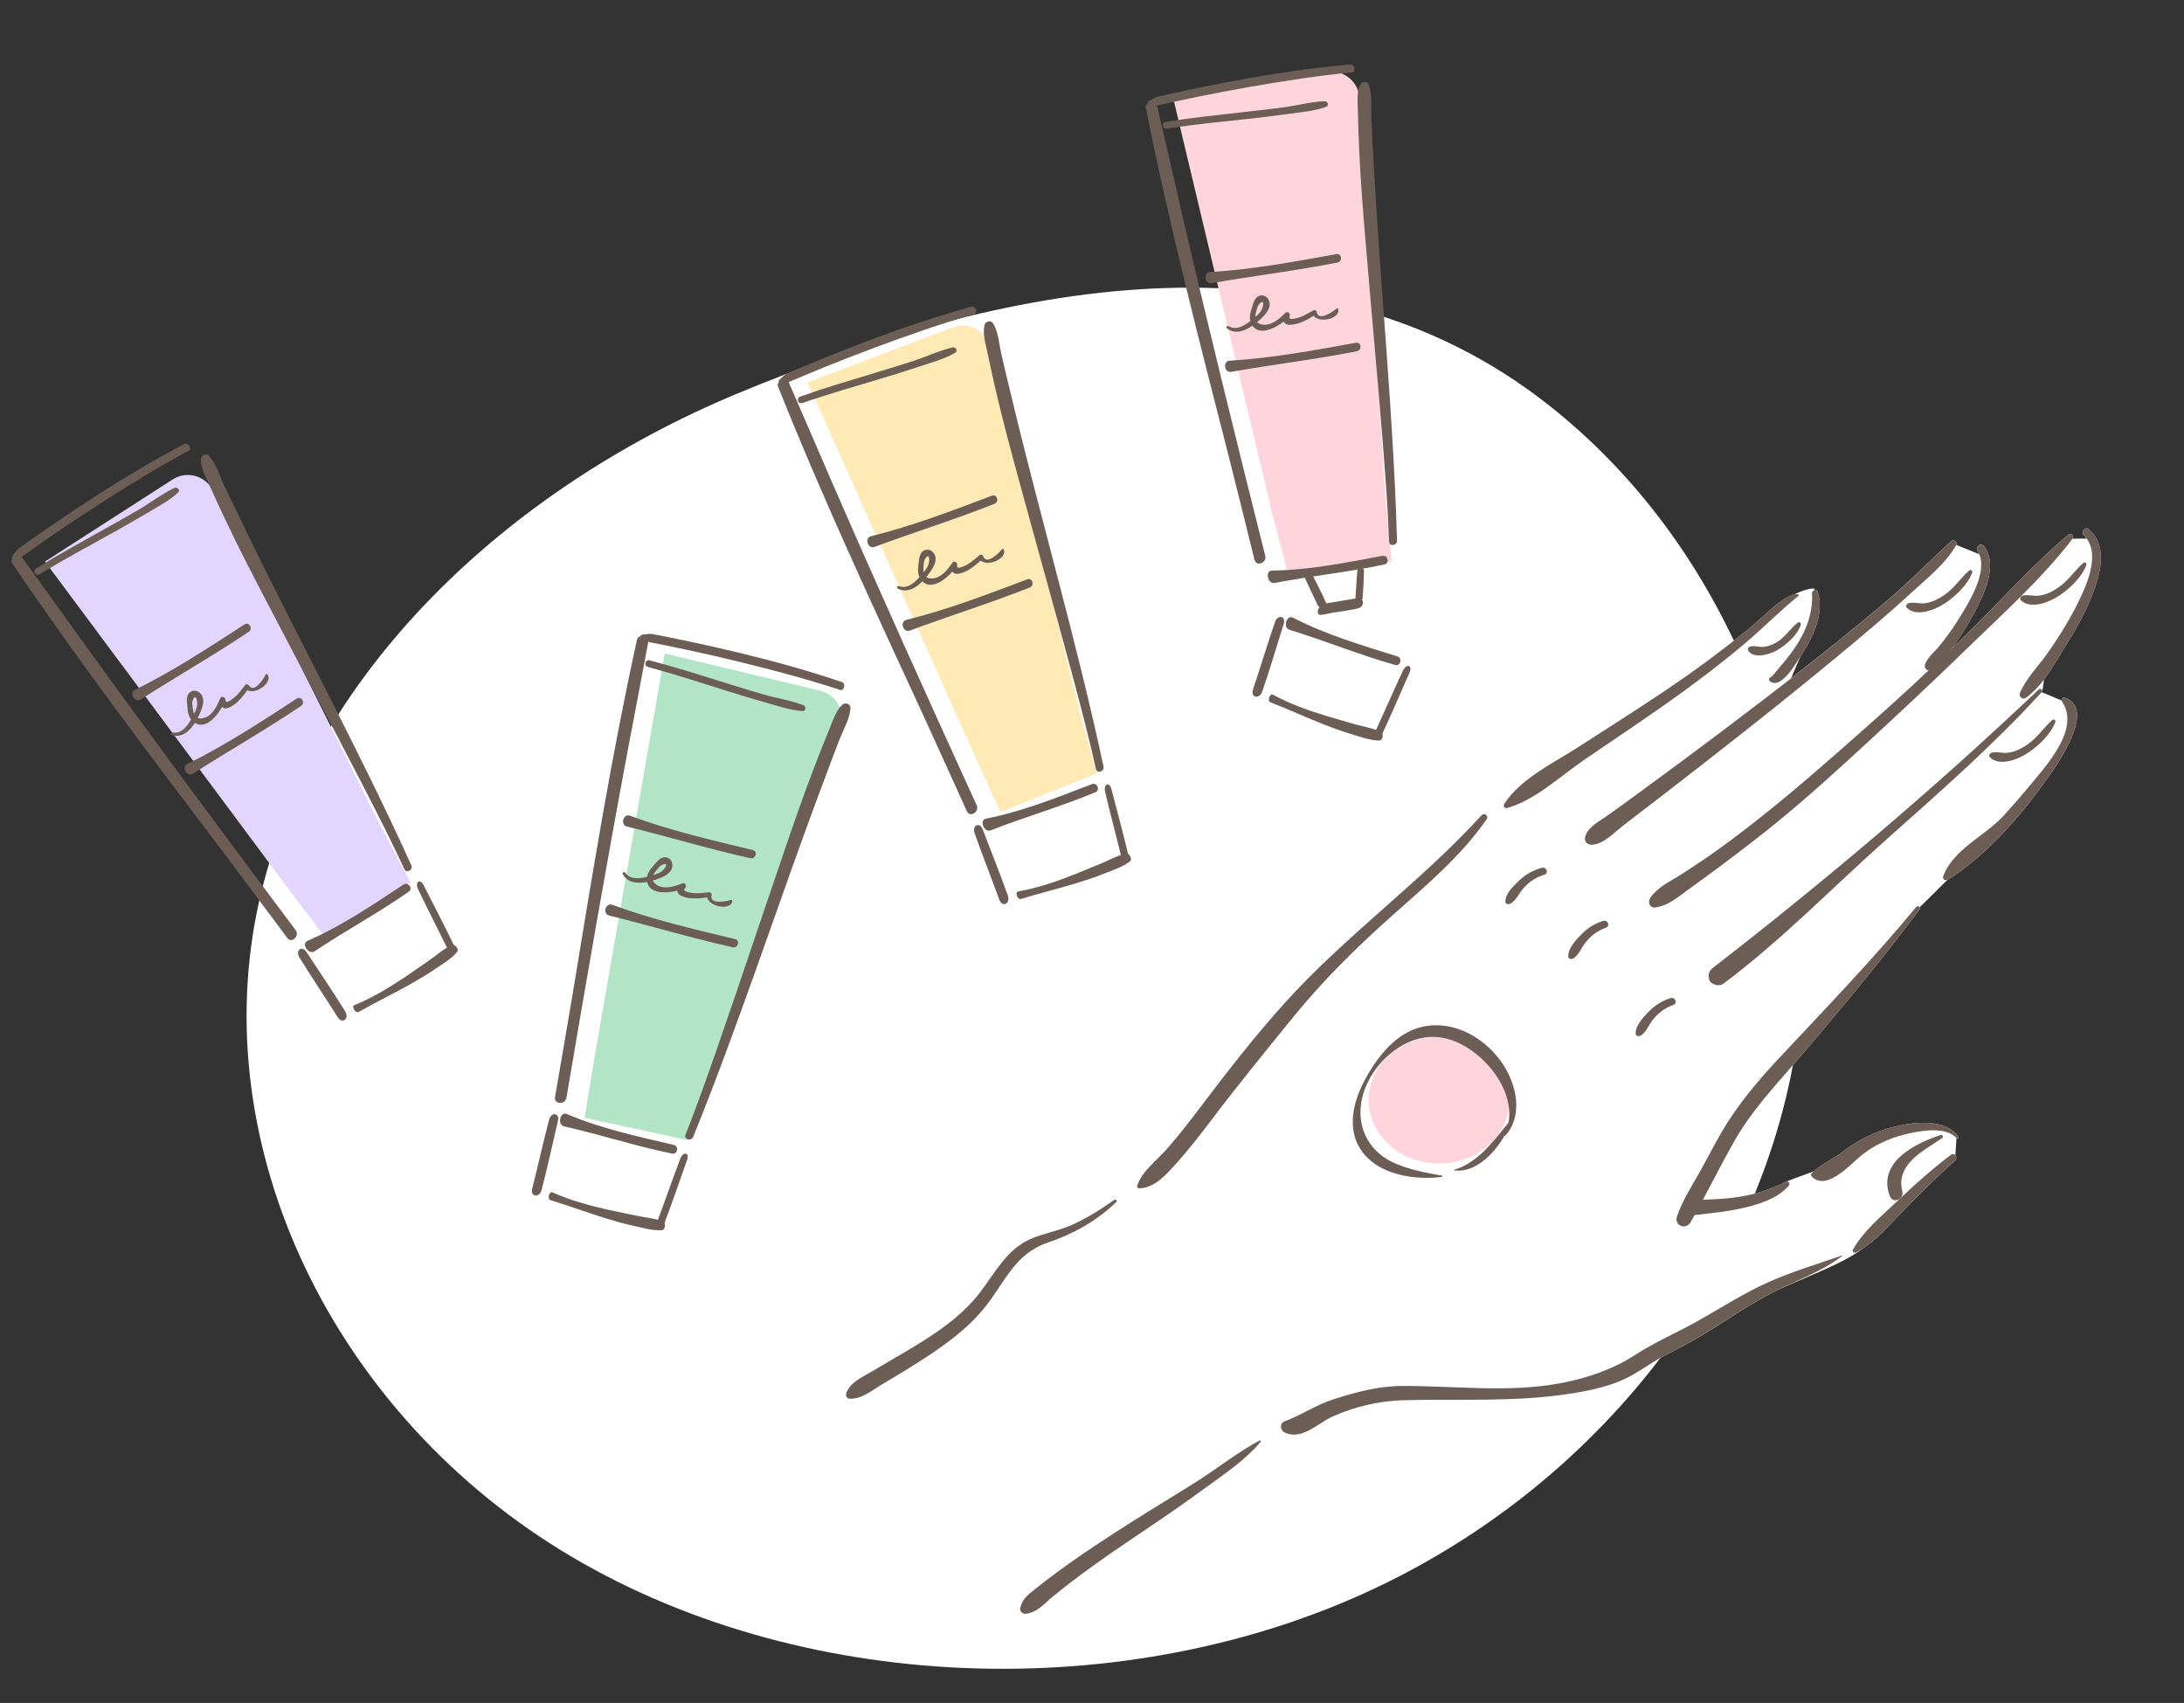 <svg width="186" height="145" viewBox="0 0 186 145" fill="none" xmlns="http://www.w3.org/2000/svg">
<rect x="0" y="0" width="186" height="145" fill="#333333" stroke="none"/>
<g clip-path="url(#clip0_858_13840)">
<path d="M62.681 33.558C43.114 41.721 26.955 57.154 22.317 75.7C17.089 96.618 27.8 119.744 47.827 132.036C67.854 144.322 95.912 145.359 117.375 135.108C138.838 124.856 152.943 103.986 153.575 82.583C154.077 65.379 146.911 46.363 131.954 34.541C111.769 18.582 84.995 24.247 62.681 33.558Z" fill="white"/>
<path d="M177.481 45.587C177.566 45.674 177.638 45.763 177.706 45.857L176.51 45.868C176.674 45.651 176.39 45.332 176.169 45.518C172.928 48.224 170.09 51.496 167.052 54.424C166.784 54.682 166.513 54.937 166.244 55.195C166.947 54.241 167.586 53.235 168.136 52.193C168.956 50.64 170.188 48.141 168.973 46.514C168.713 46.164 168.215 46.55 168.426 46.91C168.478 46.999 168.52 47.092 168.56 47.188L166.605 46.395C166.732 46.161 166.387 45.887 166.186 46.07C164.494 47.595 162.916 49.233 161.182 50.727C158.368 53.145 155.473 55.471 152.539 57.753C152.928 56.872 153.248 56.021 153.405 55.783C154.421 54.248 155.391 52.207 154.802 50.386C154.752 50.233 154.61 50.206 154.492 50.255C154.531 50.188 154.556 50.13 154.535 50.126C153.837 49.981 151.786 51.062 151.28 51.485C150.391 52.229 149.567 53.036 148.661 53.767C146.461 55.545 144.18 57.219 141.83 58.799C139.416 60.426 136.948 61.978 134.501 63.561C132.885 64.606 129.01 67.273 126.619 69.444L109.395 85.414C106.909 88.176 104.612 91.121 102.372 94.078C101.404 95.357 100.429 96.638 99.362 97.842C98.57 98.74 97.451 99.574 96.953 100.686C96.656 100.884 96.031 101.332 94.901 102.17C93.742 103.027 92.489 103.783 91.162 104.356C90.048 104.836 88.825 105.027 87.723 105.517C85.761 106.393 84.742 108.355 83.516 109.979C81.964 112.037 79.789 113.496 77.591 114.815C76.463 115.492 75.317 116.137 74.187 116.813C73.374 117.299 72.427 117.692 72.072 118.609C71.997 118.806 72.107 119.1 72.355 119.104C72.56 119.109 72.755 119.081 72.942 119.038C74.527 121.87 87.064 136.155 86.881 136.927C86.817 137.201 87.098 137.437 87.357 137.406C88.354 137.294 88.949 136.519 89.701 135.903C90.507 135.243 91.332 134.608 92.168 133.989C93.865 132.733 95.613 131.549 97.365 130.374C99.19 129.149 100.997 127.891 102.773 126.598C104.258 125.515 105.837 124.446 107.076 123.077C107.505 122.929 108.252 122.581 109.395 121.969C110.806 121.214 112.228 121.185 113.461 120.629C115.364 119.77 117.474 119.28 119.548 119.227C124.174 119.107 128.843 119.399 133.446 118.712C135.407 118.419 137.374 118.032 139.11 117.031C140.094 116.463 140.98 115.802 142.001 115.297C142.919 114.84 143.821 114.364 144.704 113.842C146.835 112.58 148.847 111.133 151.061 110.007C153.042 109 156.802 107.721 158.578 106.351L158.574 106.356C159.855 105.548 160.835 104.371 161.896 103.293C163.393 101.77 164.892 100.241 166.499 98.824C166.653 98.687 166.632 98.49 166.527 98.373L166.623 96.909C166.701 97 166.849 96.896 166.778 96.796C165.53 94.979 162.169 95.624 160.411 96.205C159.168 96.615 158.049 97.215 157.019 98.013C156.242 98.615 155.197 99.071 154.471 99.738C153.398 100.119 152.211 100.564 152.106 100.615C150.586 101.387 149.092 101.823 147.396 102.005C146.625 102.089 145.851 102.132 145.075 102.155C145.06 102.155 145.045 102.155 145.029 102.155C145.939 100.448 146.815 98.715 147.777 97.037C149.132 94.672 151.002 92.652 152.774 90.593C156.456 86.32 160.092 81.959 163.472 77.451C163.526 77.38 163.52 77.306 163.483 77.252C164.264 76.522 165.764 74.971 165.871 74.906C169.27 72.777 172.123 69.424 174.433 66.186C175.257 65.032 178.538 60.333 175.857 59.412C175.693 59.358 175.544 59.494 175.567 59.642L173.877 58.934C173.945 58.859 174.026 58.333 174.071 57.86C174.809 56.891 175.43 55.775 176.015 54.836C176.84 53.506 177.61 52.127 178.178 50.673C178.872 48.905 179.537 46.491 177.899 45.066C177.568 44.777 177.188 45.295 177.477 45.587L177.481 45.587Z" fill="white"/>
<path d="M165.409 96.906C163.771 98.012 161.433 99.144 162.011 101.433C162.181 102.107 161.216 102.539 160.951 101.847C159.861 99.009 163.012 97.391 165.264 96.643C165.423 96.591 165.561 96.803 165.409 96.906Z" fill="#6C5D55"/>
<path d="M168.976 46.518C170.191 48.145 168.954 50.645 168.138 52.197C167.561 53.291 166.888 54.348 166.144 55.34C165.697 55.934 165.102 56.924 164.299 57.06C164.015 57.109 163.877 56.821 163.943 56.591C164.113 56.005 164.746 55.517 165.128 55.053C165.798 54.24 166.408 53.374 166.954 52.478C167.801 51.096 169.392 48.531 168.431 46.916C168.218 46.559 168.716 46.172 168.978 46.52L168.976 46.518Z" fill="#6C5D55"/>
<path d="M177.905 45.065C179.54 46.488 178.877 48.904 178.184 50.672C177.613 52.125 176.843 53.504 176.02 54.835C175.076 56.358 174.028 58.348 172.545 59.413C172.264 59.615 171.893 59.319 172.024 59.007C172.547 57.767 173.612 56.708 174.388 55.602C175.253 54.368 176.062 53.096 176.748 51.757C177.579 50.133 179.054 47.176 177.487 45.586C177.195 45.292 177.576 44.774 177.909 45.065L177.905 45.065Z" fill="#6C5D55"/>
<path d="M154.805 50.385C155.393 52.205 154.423 54.246 153.407 55.781C153.02 56.363 151.719 58.745 150.741 58.016C150.625 57.928 150.639 57.7 150.798 57.659C150.948 57.62 151.519 56.855 151.614 56.75C152.03 56.293 152.413 55.792 152.767 55.289C153.765 53.875 154.422 52.237 154.32 50.509C154.304 50.244 154.713 50.108 154.803 50.387L154.805 50.385Z" fill="#6C5D55"/>
<path d="M136.765 78.996C136.04 79.253 135.482 79.679 135.009 80.277C134.665 80.711 134.461 81.333 133.97 81.613C133.818 81.702 133.565 81.653 133.561 81.438C133.549 80.761 134.149 80.117 134.597 79.642C135.143 79.065 135.775 78.649 136.537 78.413C136.926 78.293 137.157 78.855 136.765 78.996Z" fill="#6C5D55"/>
<path d="M131.521 74.478C130.787 74.702 130.207 75.1 129.706 75.675C129.342 76.095 129.105 76.703 128.602 76.959C128.446 77.037 128.197 76.978 128.202 76.767C128.22 76.09 128.852 75.475 129.326 75.023C129.897 74.473 130.549 74.087 131.322 73.889C131.715 73.788 131.917 74.359 131.519 74.48L131.521 74.478Z" fill="#6C5D55"/>
<path d="M142.504 85.568C141.779 85.826 141.221 86.251 140.748 86.85C140.404 87.284 140.2 87.905 139.709 88.186C139.557 88.274 139.305 88.225 139.301 88.011C139.288 87.333 139.888 86.689 140.336 86.215C140.882 85.637 141.514 85.222 142.277 84.985C142.665 84.865 142.896 85.428 142.504 85.568Z" fill="#6C5D55"/>
<path d="M153.361 53.194C153.103 54.066 152.069 54.972 151.282 55.398C150.657 55.734 149.399 56.118 148.907 55.431C148.82 55.311 148.865 55.114 149.018 55.065C149.399 54.935 149.705 55.098 150.098 55.084C150.551 55.067 150.986 54.886 151.365 54.651C152.077 54.211 152.474 53.498 153.116 53.008C153.256 52.9 153.402 53.06 153.362 53.199L153.361 53.194Z" fill="#6C5D55"/>
<path d="M167.966 48.759C167.543 49.879 166.317 51.008 165.272 51.591C164.479 52.035 163.103 52.479 162.387 51.745C162.244 51.597 162.406 51.394 162.563 51.355C163.032 51.246 163.47 51.428 163.958 51.36C164.552 51.28 165.094 51.003 165.584 50.668C166.44 50.084 166.957 49.228 167.717 48.567C167.85 48.452 168.019 48.623 167.966 48.759Z" fill="#6C5D55"/>
<path d="M175.042 61.489C174.619 62.609 173.393 63.738 172.348 64.321C171.555 64.765 170.179 65.209 169.464 64.475C169.32 64.328 169.482 64.124 169.639 64.085C170.108 63.976 170.546 64.158 171.034 64.091C171.628 64.011 172.17 63.734 172.66 63.398C173.516 62.814 174.034 61.958 174.793 61.297C174.926 61.183 175.095 61.353 175.042 61.489Z" fill="#6C5D55"/>
<path d="M177.685 48.114C177.262 49.234 176.035 50.363 174.99 50.946C174.198 51.39 172.822 51.834 172.106 51.1C171.963 50.953 172.125 50.749 172.281 50.71C172.751 50.601 173.189 50.783 173.677 50.715C174.271 50.636 174.813 50.359 175.303 50.023C176.159 49.439 176.676 48.583 177.436 47.922C177.569 47.808 177.738 47.978 177.685 48.114Z" fill="#6C5D55"/>
<path d="M166.498 98.821C164.893 100.235 163.392 101.763 161.895 103.29C160.697 104.51 159.596 105.861 158.047 106.65C157.904 106.721 157.723 106.542 157.802 106.402C158.75 104.732 160.325 103.479 161.706 102.156C163.118 100.803 164.582 99.523 166.138 98.337C166.459 98.092 166.791 98.567 166.499 98.825L166.498 98.821Z" fill="#6C5D55"/>
<path d="M156.896 106.934C155.121 108.304 153.041 108.998 151.062 110.003C148.848 111.129 146.836 112.576 144.705 113.838C143.822 114.36 142.923 114.838 142.002 115.293C140.982 115.798 140.097 116.46 139.111 117.027C137.375 118.027 135.404 118.415 133.447 118.707C128.844 119.394 124.175 119.102 119.549 119.223C117.475 119.276 115.365 119.766 113.462 120.625C112.229 121.18 110.84 122.682 109.396 121.965C109.012 121.773 108.965 121.181 109.416 121.016C110.842 120.495 112.113 119.603 113.55 119.151C115.53 118.528 117.324 118.021 119.411 118.012C123.9 117.991 128.375 118.605 132.841 117.787C135.064 117.379 137.349 116.613 139.252 115.371C141.019 114.218 142.983 113.406 144.817 112.352C146.69 111.279 148.53 110.115 150.5 109.219C152.563 108.282 154.748 107.653 156.878 106.897C156.899 106.89 156.914 106.917 156.896 106.93L156.896 106.934Z" fill="#6C5D55"/>
<path d="M166.622 96.907C165.689 95.858 163.445 96.289 162.207 96.596C160.845 96.935 159.513 97.55 158.434 98.453C157.564 99.184 155.552 101.416 154.317 100.204C154.241 100.131 154.199 100.003 154.285 99.91C155.007 99.14 156.172 98.663 157.02 98.008C158.05 97.21 159.169 96.61 160.412 96.2C162.17 95.619 165.531 94.974 166.779 96.792C166.848 96.894 166.703 96.995 166.624 96.904L166.622 96.907Z" fill="#6C5D55"/>
<path d="M152.355 100.947C151.326 102.122 149.631 102.604 148.153 102.921C147.183 103.13 146.196 103.254 145.21 103.356C144.527 103.426 143.932 103.609 143.376 103.165C143.143 102.977 143.195 102.69 143.394 102.503C143.874 102.048 144.449 102.173 145.078 102.154C145.853 102.13 146.628 102.088 147.399 102.004C149.096 101.819 150.59 101.388 152.108 100.614C152.303 100.516 152.493 100.79 152.357 100.944L152.355 100.947Z" fill="#6C5D55"/>
<path d="M175.856 59.409C178.537 60.331 175.256 65.029 174.432 66.183C172.123 69.421 169.27 72.774 165.871 74.903C165.659 75.035 165.409 74.845 165.494 74.61C166.356 72.283 169.053 71.197 170.67 69.419C171.39 68.628 172.094 67.821 172.774 67C174.258 65.21 177.212 62.049 175.601 59.726C175.48 59.554 175.66 59.342 175.856 59.409Z" fill="#6C5D55"/>
<path d="M163.474 77.45C160.096 81.96 156.46 86.321 152.776 90.592C151.001 92.649 149.133 94.671 147.779 97.035C146.456 99.343 145.298 101.749 143.985 104.06C143.586 104.765 142.555 104.356 142.818 103.58C143.249 102.316 143.983 101.148 144.644 99.99C145.334 98.778 145.955 97.524 146.665 96.322C147.979 94.092 149.669 92.07 151.441 90.175C155.422 85.915 159.484 81.727 163.19 77.227C163.34 77.045 163.616 77.262 163.476 77.447L163.474 77.45Z" fill="#6C5D55"/>
<path d="M173.88 58.932C169.775 63.437 165.17 67.46 160.618 71.514C156.054 75.579 151.715 80.057 146.815 83.729C146.591 83.897 146.264 83.941 146.011 83.826C145.639 83.659 145.584 83.583 145.52 83.178C145.475 82.89 145.63 82.604 145.855 82.429C155.466 74.984 164.83 67.056 173.644 58.692C173.785 58.557 174.011 58.789 173.882 58.934L173.88 58.932Z" fill="#6C5D55"/>
<path d="M176.51 45.87C173.899 49.276 170.533 52.29 167.452 55.286C164.745 57.92 161.983 60.5 159.207 63.063C156.715 65.361 154.216 67.645 151.595 69.799C149.956 71.146 148.272 72.435 146.572 73.705C145.6 74.432 144.621 75.142 143.638 75.852C142.773 76.479 142.068 77.105 140.977 77.269C140.51 77.338 140.309 76.813 140.533 76.476C141.178 75.498 142.272 75.044 143.24 74.418C144.252 73.767 145.252 73.1 146.23 72.401C147.877 71.222 149.479 69.974 151.053 68.698C153.627 66.612 156.108 64.418 158.591 62.228C161.471 59.686 164.29 57.087 167.054 54.424C170.092 51.495 172.93 48.223 176.17 45.517C176.392 45.332 176.678 45.648 176.512 45.868L176.51 45.87Z" fill="#6C5D55"/>
<path d="M166.608 46.397C165.758 47.942 164.109 49.246 162.821 50.432C160.688 52.395 158.46 54.259 156.221 56.107C151.367 60.117 146.405 64.004 141.418 67.852C140.33 68.691 139.232 69.522 138.148 70.367C137.405 70.944 136.557 71.895 135.565 71.924C135.143 71.934 134.876 71.594 135.012 71.194C135.288 70.385 136.15 69.967 136.821 69.496C137.75 68.84 138.671 68.171 139.587 67.498C141.934 65.782 144.271 64.054 146.594 62.304C151.547 58.568 156.48 54.771 161.185 50.728C162.921 49.237 164.497 47.597 166.189 46.072C166.392 45.891 166.737 46.164 166.608 46.397Z" fill="#6C5D55"/>
<path d="M153.187 50.723C151.55 52.037 150.101 53.542 148.474 54.898C146.318 56.698 144.08 58.392 141.779 60.006C139.537 61.583 137.254 63.106 134.988 64.649C132.913 66.061 130.805 68.093 128.378 68.796C128.151 68.862 127.99 68.64 128.116 68.444C129.501 66.283 132.362 64.941 134.5 63.558C136.947 61.975 139.41 60.423 141.83 58.796C144.179 57.216 146.457 55.54 148.66 53.764C149.566 53.033 150.389 52.228 151.279 51.482C151.785 51.059 152.463 50.47 153.161 50.615C153.21 50.626 153.228 50.685 153.186 50.719L153.187 50.723Z" fill="#6C5D55"/>
<path d="M126.609 69.756C124.451 72.879 121.438 75.408 118.609 77.922C115.537 80.656 112.679 83.464 110.093 86.654C107.773 89.512 105.447 92.354 103.228 95.288C102.259 96.567 101.28 97.844 100.198 99.037C99.365 99.954 98.38 101.147 97.028 101.182C96.894 101.184 96.806 101.076 96.85 100.947C97.277 99.704 98.51 98.811 99.363 97.848C100.43 96.644 101.403 95.365 102.373 94.084C104.613 91.127 106.91 88.182 109.397 85.42C114.581 79.663 120.949 75.145 126.173 69.422C126.417 69.157 126.811 69.468 126.609 69.76L126.609 69.756Z" fill="#6C5D55"/>
<path d="M107.358 122.77C106.086 124.291 104.375 125.437 102.778 126.6C101.002 127.893 99.198 129.153 97.371 130.376C95.618 131.552 93.871 132.736 92.173 133.992C91.337 134.61 90.51 135.247 89.707 135.905C88.954 136.522 88.359 137.296 87.362 137.408C87.103 137.439 86.822 137.203 86.886 136.929C87.085 136.085 87.554 135.792 88.248 135.234C89.124 134.531 90.025 133.858 90.941 133.204C92.73 131.929 94.579 130.734 96.434 129.555C98.293 128.372 100.196 127.248 102.055 126.06C103.798 124.943 105.446 123.63 107.273 122.652C107.342 122.616 107.407 122.715 107.362 122.769L107.358 122.77Z" fill="#6C5D55"/>
<path d="M95.073 102.342C93.408 103.953 91.441 105.059 89.243 105.802C86.397 106.763 85.591 109.179 83.857 111.336C82.37 113.186 80.372 114.599 78.386 115.878C77.283 116.59 76.154 117.259 75.025 117.932C74.164 118.447 73.395 119.124 72.359 119.1C72.112 119.093 72.001 118.801 72.076 118.605C72.433 117.685 73.378 117.295 74.191 116.809C75.321 116.133 76.467 115.488 77.595 114.81C79.79 113.49 81.968 112.033 83.519 109.975C84.743 108.349 85.762 106.386 87.727 105.513C88.828 105.023 90.052 104.832 91.166 104.351C92.493 103.778 93.724 102.991 94.905 102.165C95.015 102.087 95.181 102.24 95.075 102.34L95.073 102.342Z" fill="#6C5D55"/>
<ellipse cx="122.555" cy="93.671" rx="6" ry="5.4" fill="#FFD5DD"/>
<path d="M122.826 100.21C120.054 100.565 116.328 99.844 115.381 96.812C114.789 94.635 115.832 92.468 116.98 90.691C117.8 89.515 118.782 88.395 120.124 87.772C123.75 86.126 127.91 89.019 128.904 92.588C129.33 93.966 129.202 95.681 128.16 96.735L128.076 96.671C128.412 96.065 128.556 95.403 128.543 94.75C128.47 92.785 127.245 90.996 125.765 89.778C124.765 88.967 123.572 88.373 122.309 88.299C119.675 88.146 117.198 90.263 116.26 92.668C115.199 95.463 116.322 98.126 119.1 99.174C119.968 99.521 120.876 99.745 121.795 99.917C122.134 99.985 122.479 100.031 122.823 100.103L122.821 100.209L122.826 100.21Z" fill="#6C5D55"/>
<path d="M128.796 95.181C128.157 97.334 125.961 100.061 123.742 99.63C124.018 99.548 124.28 99.464 124.53 99.348C126.316 98.498 127.525 96.738 128.799 95.181L128.796 95.181Z" fill="#6C5D55"/>
<path d="M117.975 42.138L115.791 8.357C115.699 6.93 114.382 5.886 112.97 6.121L99.901 8.294L108.394 43.941L109.857 49.429L118.537 47.796L117.975 42.138Z" fill="#FFD5DD"/>
<path d="M115.029 5.487C112.085 5.746 109.161 6.161 106.256 6.674C104.789 6.935 103.324 7.216 101.865 7.516C101.164 7.659 100.465 7.809 99.768 7.964C99.404 8.044 99.04 8.125 98.676 8.208C98.285 8.298 98.14 8.45 97.79 8.647C97.698 8.699 97.717 8.902 97.835 8.91C98.161 8.93 98.391 9.012 98.716 8.946C99.08 8.871 99.442 8.782 99.806 8.704C100.504 8.551 101.201 8.403 101.9 8.26C103.39 7.954 104.885 7.67 106.383 7.409C109.289 6.902 112.205 6.443 115.145 6.161C115.502 6.126 115.385 5.457 115.03 5.487L115.029 5.487Z" fill="#6C5D55"/>
<path d="M115.606 48.513C115.529 49.293 115.504 50.084 115.44 50.867C115.413 51.181 116.01 51.29 116.04 50.98C116.113 50.2 116.13 49.407 116.168 48.618C116.182 48.319 115.634 48.224 115.606 48.513Z" fill="#6C5D55"/>
<path d="M111.078 49.079C111.428 49.906 111.857 50.718 112.223 51.541C112.356 51.842 113.128 51.766 112.997 51.461C112.642 50.635 112.202 49.824 111.802 49.004C111.667 48.727 110.957 48.791 111.078 49.079Z" fill="#6C5D55"/>
<path d="M115.924 51.062C115.578 51.072 115.845 50.879 115.508 50.947C115.151 51.019 112.996 51.359 112.639 51.429C111.841 51.476 113.208 51.567 112.488 51.56C112.18 51.85 112.104 52.346 112.464 52.356C113.187 52.271 113.249 52.185 113.973 52.102C114.32 52.061 115.139 51.917 115.481 51.847C115.827 51.775 115.988 51.665 116.067 51.417C116.099 51.265 116.049 51.057 115.924 51.062Z" fill="#6C5D55"/>
<path d="M117.743 47.326C114.652 47.903 111.494 48.549 108.331 48.581C107.719 48.587 107.942 49.755 108.548 49.637C111.657 49.032 114.814 48.731 117.915 48.059C118.363 47.961 118.2 47.242 117.744 47.329L117.743 47.326Z" fill="#6C5D55"/>
<path d="M119.475 57.117C118.676 58.823 117.93 60.547 117.145 62.258C116.829 62.944 117.435 63.098 117.751 62.421C118.544 60.714 119.282 58.989 120.042 57.269C120.33 56.617 119.769 56.486 119.475 57.117Z" fill="#6C5D55"/>
<path d="M108.587 52.956C107.927 54.871 107.355 56.791 106.713 58.705C106.477 59.406 107.266 59.575 107.507 58.869C108.163 56.95 108.724 55.03 109.331 53.108C109.536 52.458 108.818 52.288 108.587 52.956Z" fill="#6C5D55"/>
<path d="M117.611 62.33C116.903 61.982 116.078 61.871 115.327 61.649C114.532 61.413 113.731 61.198 112.939 60.956C111.388 60.481 109.85 59.934 108.41 59.151C108.14 59.005 107.9 59.687 108.196 59.8C109.742 60.399 111.252 61.1 112.797 61.705C113.539 61.994 114.284 62.272 115.048 62.496C115.822 62.721 116.623 63.038 117.446 63.056C117.77 63.065 117.868 62.456 117.611 62.33Z" fill="#6C5D55"/>
<path d="M119.018 55.895C116.018 54.956 112.926 54.047 110.116 52.592C109.573 52.31 109.223 53.446 109.813 53.626C112.843 54.55 115.773 55.763 118.827 56.623C119.268 56.747 119.461 56.035 119.019 55.898L119.018 55.895Z" fill="#6C5D55"/>
<path d="M97.587 9.209C99.588 19.229 102.161 29.135 104.69 39.034C105.424 41.908 106.12 44.793 106.84 47.67C106.992 48.275 107.905 47.93 107.754 47.325C105.301 37.539 102.878 27.748 100.599 17.919C99.909 14.942 99.243 11.963 98.542 8.99C98.416 8.453 97.475 8.663 97.584 9.208L97.587 9.209Z" fill="#6C5D55"/>
<path d="M113.813 21.637C110.273 22.276 106.662 22.951 103.067 23.162C102.458 23.198 102.588 24.22 103.194 24.111C106.76 23.483 110.353 23.061 113.908 22.354C114.358 22.263 114.27 21.554 113.813 21.637Z" fill="#6C5D55"/>
<path d="M115.476 29.186C111.937 29.825 108.326 30.5 104.731 30.711C104.122 30.747 104.252 31.768 104.858 31.66C108.423 31.032 112.016 30.61 115.572 29.902C116.021 29.812 115.934 29.103 115.476 29.186Z" fill="#6C5D55"/>
<path d="M99.353 10.952C101.65 10.598 103.964 10.374 106.272 10.124C107.429 10 108.584 9.862 109.737 9.698C110.79 9.55 111.933 9.462 112.936 9.101C113.224 8.996 113.076 8.603 112.804 8.614C111.656 8.665 110.486 8.981 109.342 9.136C108.243 9.286 107.138 9.407 106.035 9.531C103.778 9.785 101.52 10.019 99.278 10.377C98.909 10.436 98.985 11.006 99.354 10.949L99.353 10.952Z" fill="#6C5D55"/>
<path d="M115.825 7.227C115.506 7.978 115.639 8.894 115.652 9.698C115.67 10.718 115.709 11.739 115.756 12.759C115.872 15.387 116.084 18.018 116.304 20.64C116.791 26.476 117.338 32.303 117.799 38.139C118.008 40.798 118.205 43.459 118.305 46.127C118.32 46.56 118.989 46.467 118.976 46.039C118.672 35.226 117.547 24.442 116.978 13.641C116.915 12.416 116.834 11.193 116.789 9.967C116.755 9.08 116.888 8.064 116.578 7.228C116.454 6.894 115.959 6.92 115.827 7.23L115.825 7.227Z" fill="#6C5D55"/>
<path d="M104.501 27.961C105.495 28.763 106.833 27.708 107.536 26.995C107.851 26.676 108.221 26.217 108.115 25.73C108.035 25.368 107.735 25.091 107.356 25.159C106.844 25.253 106.759 25.788 106.614 26.205C106.45 26.681 106.331 27.221 106.629 27.684C107.377 28.837 109.126 27.629 109.761 27.006C109.643 26.913 109.524 26.823 109.404 26.73C109.217 27.153 109.227 27.632 109.789 27.651C110.602 27.679 111.417 27.183 112.07 26.762C111.969 26.734 111.866 26.708 111.766 26.68C112.053 27.65 114.227 27.172 113.959 26.306C113.942 26.253 113.862 26.234 113.824 26.271C113.559 26.51 112.292 27.409 112.145 26.578C112.123 26.457 111.991 26.357 111.871 26.419C111.488 26.612 111.128 26.868 110.719 27.002C110.534 27.064 109.634 27.36 109.832 26.91C109.921 26.709 109.645 26.467 109.474 26.634C108.969 27.134 108.281 27.768 107.499 27.637C106.864 27.531 106.843 27.062 106.975 26.566C107.013 26.428 107.091 26.081 107.18 25.971C107.746 25.271 107.639 26.156 107.361 26.53C107.171 26.788 106.896 27.003 106.649 27.206C106.126 27.632 105.322 28.201 104.635 27.771C104.51 27.693 104.374 27.861 104.495 27.958L104.501 27.961Z" fill="#6C5D55"/>
<path d="M32.28 70.084L18.129 41.764C17.493 40.492 15.901 40.054 14.705 40.823L3.83 47.816L24.368 75.417L27.781 79.937L34.948 75.105L32.28 70.084Z" fill="#E2D5FF"/>
<path d="M35.611 75.728C36.426 77.427 37.288 79.096 38.115 80.786C38.447 81.466 38.95 81.094 38.625 80.421C37.807 78.726 36.938 77.063 36.088 75.386C35.765 74.75 35.309 75.101 35.611 75.728Z" fill="#6C5D55"/>
<path d="M15.695 37.803C13.081 39.181 10.545 40.695 8.066 42.293C6.813 43.101 5.572 43.926 4.343 44.768C3.752 45.172 3.166 45.58 2.582 45.992C2.278 46.208 1.974 46.423 1.67 46.64C1.344 46.875 1.269 47.071 1.023 47.388C0.958 47.472 1.055 47.651 1.166 47.613C1.474 47.505 1.719 47.492 1.993 47.306C2.299 47.096 2.599 46.873 2.904 46.66C3.488 46.25 4.074 45.843 4.663 45.44C5.918 44.582 7.187 43.742 8.467 42.921C10.95 41.329 13.462 39.777 16.064 38.379C16.38 38.209 16.013 37.637 15.697 37.802L15.695 37.803Z" fill="#6C5D55"/>
<path d="M25.497 81.522C26.562 83.246 27.686 84.904 28.761 86.613C29.154 87.239 29.785 86.736 29.391 86.102C28.321 84.379 27.19 82.73 26.086 81.043C25.712 80.473 25.126 80.921 25.497 81.522Z" fill="#6C5D55"/>
<path d="M38.468 80.476C37.75 80.803 37.143 81.371 36.495 81.812C35.809 82.278 35.135 82.762 34.446 83.222C33.097 84.122 31.699 84.966 30.182 85.585C29.898 85.702 30.274 86.319 30.549 86.162C31.991 85.344 33.49 84.619 34.936 83.806C35.63 83.415 36.317 83.014 36.974 82.564C37.638 82.108 38.39 81.688 38.925 81.063C39.137 80.818 38.727 80.356 38.468 80.476Z" fill="#6C5D55"/>
<path d="M34.378 75.31C31.752 77.038 29.09 78.856 26.185 80.11C25.623 80.352 26.28 81.342 26.794 80.999C29.427 79.239 32.22 77.739 34.82 75.919C35.195 75.656 34.767 75.056 34.38 75.312L34.378 75.31Z" fill="#6C5D55"/>
<path d="M1.053 47.986C6.776 56.45 12.982 64.59 19.145 72.738C20.933 75.104 22.692 77.495 24.47 79.869C24.843 80.368 25.552 79.697 25.178 79.197C19.13 71.123 13.106 63.033 7.201 54.852C5.413 52.374 3.646 49.885 1.849 47.414C1.525 46.968 0.739 47.526 1.05 47.986L1.053 47.986Z" fill="#6C5D55"/>
<path d="M20.823 53.165C17.807 55.124 14.738 57.144 11.505 58.73C10.958 58.998 11.473 59.89 11.989 59.556C15.034 57.597 18.184 55.817 21.188 53.789C21.568 53.532 21.213 52.911 20.823 53.165Z" fill="#6C5D55"/>
<path d="M25.279 59.481C22.262 61.44 19.194 63.46 15.96 65.046C15.413 65.315 15.928 66.207 16.445 65.872C19.49 63.913 22.639 62.133 25.644 60.105C26.024 59.848 25.668 59.228 25.279 59.481Z" fill="#6C5D55"/>
<path d="M3.356 48.907C5.336 47.692 7.383 46.59 9.415 45.467C10.434 44.904 11.446 44.33 12.445 43.733C13.358 43.188 14.379 42.665 15.164 41.944C15.389 41.736 15.1 41.431 14.854 41.546C13.815 42.037 12.858 42.782 11.863 43.367C10.907 43.931 9.936 44.47 8.967 45.011C6.984 46.119 4.992 47.208 3.063 48.407C2.746 48.604 3.037 49.1 3.355 48.905L3.356 48.907Z" fill="#6C5D55"/>
<path d="M17.103 39.1C17.1 39.915 17.577 40.709 17.9 41.445C18.311 42.379 18.743 43.306 19.18 44.228C20.305 46.606 21.518 48.95 22.736 51.282C25.443 56.475 28.203 61.637 30.886 66.84C32.108 69.211 33.319 71.588 34.444 74.009C34.626 74.403 35.206 74.058 35.028 73.668C30.564 63.816 25.353 54.307 20.649 44.568C20.117 43.463 19.568 42.366 19.052 41.254C18.677 40.449 18.408 39.461 17.799 38.81C17.554 38.549 17.108 38.765 17.106 39.102L17.103 39.1Z" fill="#6C5D55"/>
<path d="M14.685 62.601C15.912 62.956 16.737 61.465 17.11 60.536C17.276 60.119 17.44 59.553 17.154 59.145C16.941 58.843 16.556 58.703 16.234 58.913C15.797 59.197 15.926 59.724 15.954 60.164C15.987 60.667 16.086 61.21 16.541 61.522C17.676 62.296 18.821 60.505 19.166 59.685C19.021 59.645 18.876 59.607 18.729 59.568C18.721 60.031 18.915 60.469 19.441 60.269C20.201 59.98 20.761 59.207 21.2 58.566C21.096 58.579 20.992 58.595 20.888 58.609C21.528 59.392 23.348 58.11 22.766 57.414C22.73 57.373 22.648 57.386 22.627 57.434C22.476 57.758 21.655 59.077 21.198 58.367C21.132 58.265 20.971 58.224 20.884 58.327C20.606 58.653 20.373 59.029 20.048 59.31C19.901 59.439 19.186 60.061 19.194 59.569C19.198 59.349 18.85 59.233 18.757 59.453C18.485 60.109 18.096 60.96 17.324 61.142C16.697 61.29 16.497 60.866 16.426 60.357C16.408 60.215 16.346 59.865 16.385 59.729C16.636 58.865 16.88 59.723 16.769 60.174C16.693 60.486 16.523 60.791 16.373 61.073C16.056 61.669 15.535 62.505 14.736 62.374C14.589 62.351 14.53 62.558 14.678 62.601L14.685 62.601Z" fill="#6C5D55"/>
<path d="M60.458 91.699L71.521 61.937C72.018 60.599 71.244 59.145 69.858 58.813L56.61 55.638L50.713 89.576L49.783 95.17L58.612 97.093L60.458 91.699Z" fill="#B1E5C5"/>
<path d="M57.935 98.67C57.266 100.431 56.649 102.206 55.994 103.97C55.73 104.678 56.345 104.786 56.61 104.087C57.275 102.326 57.882 100.551 58.511 98.779C58.75 98.108 58.182 98.019 57.935 98.67Z" fill="#6C5D55"/>
<path d="M71.714 58.08C68.914 57.135 66.069 56.34 63.203 55.644C61.755 55.292 60.301 54.961 58.844 54.65C58.145 54.5 57.444 54.356 56.744 54.218C56.378 54.145 56.012 54.073 55.646 54.002C55.251 53.928 55.057 54.009 54.658 54.049C54.553 54.06 54.489 54.253 54.593 54.307C54.884 54.456 55.062 54.625 55.386 54.694C55.749 54.772 56.117 54.836 56.482 54.911C57.181 55.051 57.88 55.196 58.577 55.345C60.064 55.664 61.547 56.004 63.024 56.367C65.889 57.07 68.744 57.822 71.55 58.745C71.891 58.856 72.053 58.196 71.715 58.081L71.714 58.08Z" fill="#6C5D55"/>
<path d="M46.768 95.33C46.252 97.29 45.824 99.246 45.326 101.203C45.143 101.919 45.943 102.03 46.131 101.307C46.642 99.345 47.058 97.389 47.521 95.427C47.677 94.763 46.949 94.647 46.768 95.33Z" fill="#6C5D55"/>
<path d="M56.463 104.011C55.731 103.716 54.901 103.668 54.135 103.501C53.324 103.325 52.51 103.17 51.702 102.988C50.12 102.63 48.545 102.198 47.051 101.525C46.771 101.399 46.582 102.097 46.886 102.188C48.472 102.671 50.03 103.258 51.616 103.745C52.378 103.979 53.142 104.201 53.92 104.367C54.708 104.534 55.531 104.79 56.352 104.747C56.676 104.731 56.728 104.117 56.463 104.011Z" fill="#6C5D55"/>
<path d="M57.388 97.486C54.327 96.773 51.175 96.096 48.265 94.854C47.703 94.613 47.438 95.772 48.04 95.907C51.13 96.603 54.142 97.595 57.251 98.226C57.701 98.316 57.84 97.593 57.389 97.489L57.388 97.486Z" fill="#6C5D55"/>
<path d="M54.246 54.481C52.053 64.461 50.428 74.566 48.768 84.647C48.285 87.574 47.764 90.495 47.267 93.419C47.163 94.034 48.138 94.085 48.242 93.47C49.928 83.524 51.642 73.585 53.505 63.668C54.069 60.665 54.656 57.669 55.208 54.664C55.309 54.122 54.363 53.936 54.244 54.48L54.246 54.481Z" fill="#6C5D55"/>
<path d="M64.112 72.379C60.614 71.542 57.036 70.709 53.659 69.458C53.087 69.246 52.795 70.234 53.394 70.378C56.911 71.236 60.371 72.292 63.911 73.073C64.359 73.171 64.564 72.486 64.112 72.379Z" fill="#6C5D55"/>
<path d="M62.602 79.961C59.105 79.124 55.527 78.291 52.15 77.04C51.578 76.828 51.286 77.816 51.885 77.96C55.402 78.818 58.862 79.874 62.402 80.655C62.85 80.753 63.055 80.068 62.602 79.961Z" fill="#6C5D55"/>
<path d="M55.164 56.785C57.409 57.384 59.618 58.108 61.832 58.807C62.942 59.157 64.055 59.496 65.176 59.809C66.2 60.095 67.282 60.475 68.346 60.547C68.651 60.567 68.674 60.147 68.421 60.048C67.349 59.633 66.15 59.453 65.041 59.135C63.974 58.83 62.913 58.498 61.853 58.168C59.684 57.494 57.523 56.801 55.325 56.228C54.964 56.134 54.805 56.687 55.165 56.783L55.164 56.785Z" fill="#6C5D55"/>
<path d="M71.742 59.995C71.15 60.555 70.903 61.447 70.592 62.188C70.199 63.13 69.824 64.081 69.457 65.034C68.507 67.487 67.644 69.982 66.793 72.471C64.894 78.01 63.053 83.567 61.131 89.096C60.254 91.615 59.365 94.13 58.385 96.614C58.225 97.017 58.875 97.2 59.035 96.803C63.101 86.779 66.403 76.452 70.222 66.332C70.656 65.185 71.073 64.032 71.525 62.892C71.85 62.065 72.38 61.189 72.432 60.299C72.453 59.943 71.989 59.767 71.743 59.999L71.742 59.995Z" fill="#6C5D55"/>
<path d="M53.044 74.43C53.632 75.564 55.281 75.135 56.211 74.765C56.628 74.599 57.151 74.328 57.25 73.84C57.322 73.476 57.158 73.101 56.784 73.012C56.277 72.891 55.984 73.348 55.684 73.671C55.343 74.041 55.017 74.488 55.104 75.032C55.326 76.388 57.413 75.985 58.245 75.669C58.173 75.536 58.101 75.406 58.028 75.272C57.687 75.585 57.504 76.027 58.011 76.271C58.744 76.623 59.69 76.496 60.457 76.373C60.376 76.307 60.292 76.242 60.211 76.176C60.084 77.179 62.267 77.615 62.37 76.714C62.376 76.66 62.31 76.609 62.26 76.628C61.922 76.741 60.401 77.055 60.6 76.235C60.628 76.116 60.547 75.971 60.412 75.979C59.985 76.002 59.552 76.092 59.124 76.05C58.929 76.033 57.986 75.942 58.347 75.61C58.511 75.461 58.355 75.129 58.131 75.213C57.468 75.468 56.583 75.772 55.92 75.338C55.381 74.986 55.55 74.548 55.87 74.147C55.961 74.035 56.171 73.75 56.297 73.684C57.096 73.271 56.642 74.038 56.239 74.269C55.96 74.429 55.622 74.515 55.314 74.602C54.664 74.782 53.699 74.98 53.243 74.311C53.16 74.188 52.968 74.288 53.039 74.425L53.044 74.43Z" fill="#6C5D55"/>
<path d="M91.895 60.353L84.295 29.515C83.954 28.131 82.499 27.365 81.168 27.868L68.772 32.553L82.856 63.991L85.211 69.149L93.4 65.854L91.895 60.353Z" fill="#FFEAB5"/>
<path d="M94.119 67.435C94.553 69.268 95.039 71.083 95.486 72.911C95.665 73.645 96.236 73.389 96.062 72.662C95.624 70.832 95.131 69.022 94.657 67.202C94.478 66.512 93.958 66.757 94.119 67.435Z" fill="#6C5D55"/>
<path d="M82.745 26.106C79.897 26.895 77.096 27.833 74.333 28.864C72.937 29.387 71.548 29.929 70.167 30.488C69.504 30.757 68.844 31.031 68.186 31.309C67.843 31.455 67.5 31.6 67.157 31.747C66.788 31.907 66.673 32.083 66.365 32.34C66.284 32.408 66.34 32.604 66.457 32.59C66.781 32.551 67.022 32.59 67.33 32.466C67.674 32.327 68.014 32.173 68.358 32.03C69.016 31.754 69.675 31.482 70.337 31.213C71.746 30.643 73.165 30.093 74.591 29.564C77.357 28.538 80.141 27.558 82.982 26.747C83.326 26.649 83.09 26.011 82.746 26.105L82.745 26.106Z" fill="#6C5D55"/>
<path d="M83.002 70.938C83.674 72.85 84.418 74.709 85.105 76.608C85.355 77.303 86.079 76.946 85.829 76.243C85.151 74.332 84.398 72.479 83.679 70.595C83.436 69.958 82.768 70.271 83.002 70.938Z" fill="#6C5D55"/>
<path d="M95.897 72.68C95.126 72.846 94.411 73.272 93.684 73.564C92.914 73.873 92.153 74.202 91.382 74.505C89.872 75.096 88.326 75.622 86.712 75.903C86.41 75.957 86.645 76.64 86.947 76.545C88.531 76.054 90.15 75.666 91.736 75.18C92.498 74.945 93.254 74.7 93.992 74.401C94.738 74.097 95.563 73.847 96.219 73.351C96.478 73.156 96.176 72.618 95.897 72.68Z" fill="#6C5D55"/>
<path d="M93.002 66.762C90.068 67.89 87.079 69.098 83.974 69.704C83.374 69.82 83.804 70.928 84.379 70.702C87.327 69.544 90.376 68.675 93.304 67.452C93.727 67.274 93.436 66.597 93.004 66.765L93.002 66.762Z" fill="#6C5D55"/>
<path d="M66.268 32.93C70.053 42.421 74.38 51.697 78.662 60.973C79.905 63.666 81.113 66.376 82.343 69.075C82.602 69.643 83.437 69.138 83.179 68.57C78.992 59.391 74.833 50.203 70.81 40.95C69.591 38.148 68.395 35.339 67.167 32.542C66.946 32.036 66.059 32.414 66.265 32.93L66.268 32.93Z" fill="#6C5D55"/>
<path d="M84.478 42.207C81.113 43.477 77.684 44.796 74.187 45.656C73.595 45.801 73.908 46.783 74.484 46.566C77.877 45.302 81.334 44.235 84.702 42.894C85.127 42.724 84.912 42.042 84.478 42.207Z" fill="#6C5D55"/>
<path d="M87.483 49.33C84.118 50.6 80.689 51.919 77.192 52.779C76.6 52.925 76.913 53.906 77.49 53.689C80.882 52.425 84.339 51.358 87.707 50.017C88.133 49.847 87.918 49.166 87.483 49.33Z" fill="#6C5D55"/>
<path d="M68.321 34.322C70.515 33.558 72.75 32.918 74.975 32.254C76.09 31.921 77.201 31.576 78.304 31.206C79.313 30.869 80.421 30.576 81.343 30.038C81.606 29.883 81.39 29.524 81.124 29.584C80.004 29.842 78.911 30.365 77.814 30.724C76.76 31.071 75.696 31.391 74.634 31.713C72.46 32.373 70.282 33.012 68.142 33.771C67.79 33.896 67.968 34.442 68.32 34.32L68.321 34.322Z" fill="#6C5D55"/>
<path d="M83.843 27.675C83.667 28.471 83.963 29.348 84.122 30.136C84.325 31.136 84.548 32.134 84.779 33.128C85.37 35.691 86.056 38.24 86.748 40.778C88.285 46.429 89.88 52.061 91.391 57.717C92.079 60.294 92.755 62.874 93.338 65.48C93.431 65.903 94.072 65.69 93.981 65.272C91.721 54.693 88.659 44.292 86.141 33.773C85.857 32.58 85.555 31.392 85.289 30.195C85.094 29.328 85.041 28.306 84.585 27.54C84.402 27.233 83.919 27.348 83.846 27.678L83.843 27.675Z" fill="#6C5D55"/>
<path d="M76.467 50.117C77.591 50.726 78.715 49.446 79.277 48.617C79.529 48.246 79.81 47.728 79.618 47.268C79.473 46.927 79.127 46.708 78.768 46.845C78.28 47.029 78.294 47.572 78.227 48.008C78.153 48.506 78.133 49.058 78.511 49.459C79.455 50.458 80.956 48.953 81.467 48.224C81.334 48.154 81.201 48.087 81.066 48.017C80.959 48.468 81.055 48.937 81.612 48.853C82.416 48.734 83.128 48.098 83.693 47.565C83.59 47.556 83.484 47.55 83.38 47.541C83.838 48.442 85.889 47.578 85.469 46.774C85.443 46.726 85.361 46.721 85.329 46.764C85.113 47.048 84.03 48.161 83.734 47.371C83.691 47.257 83.543 47.182 83.436 47.264C83.095 47.524 82.787 47.841 82.409 48.047C82.238 48.142 81.407 48.596 81.519 48.118C81.571 47.903 81.256 47.716 81.118 47.911C80.712 48.494 80.15 49.242 79.357 49.255C78.714 49.266 78.608 48.809 78.648 48.297C78.66 48.154 78.674 47.799 78.741 47.675C79.171 46.884 79.226 47.774 79.021 48.191C78.881 48.48 78.649 48.741 78.443 48.985C78.007 49.499 77.319 50.205 76.566 49.907C76.428 49.852 76.325 50.042 76.461 50.116L76.467 50.117Z" fill="#6C5D55"/>
</g>
<defs>
<clipPath id="clip0_858_13840">
<rect width="186" height="144" fill="white" transform="translate(0 0.074)"/>
</clipPath>
</defs>
</svg>
